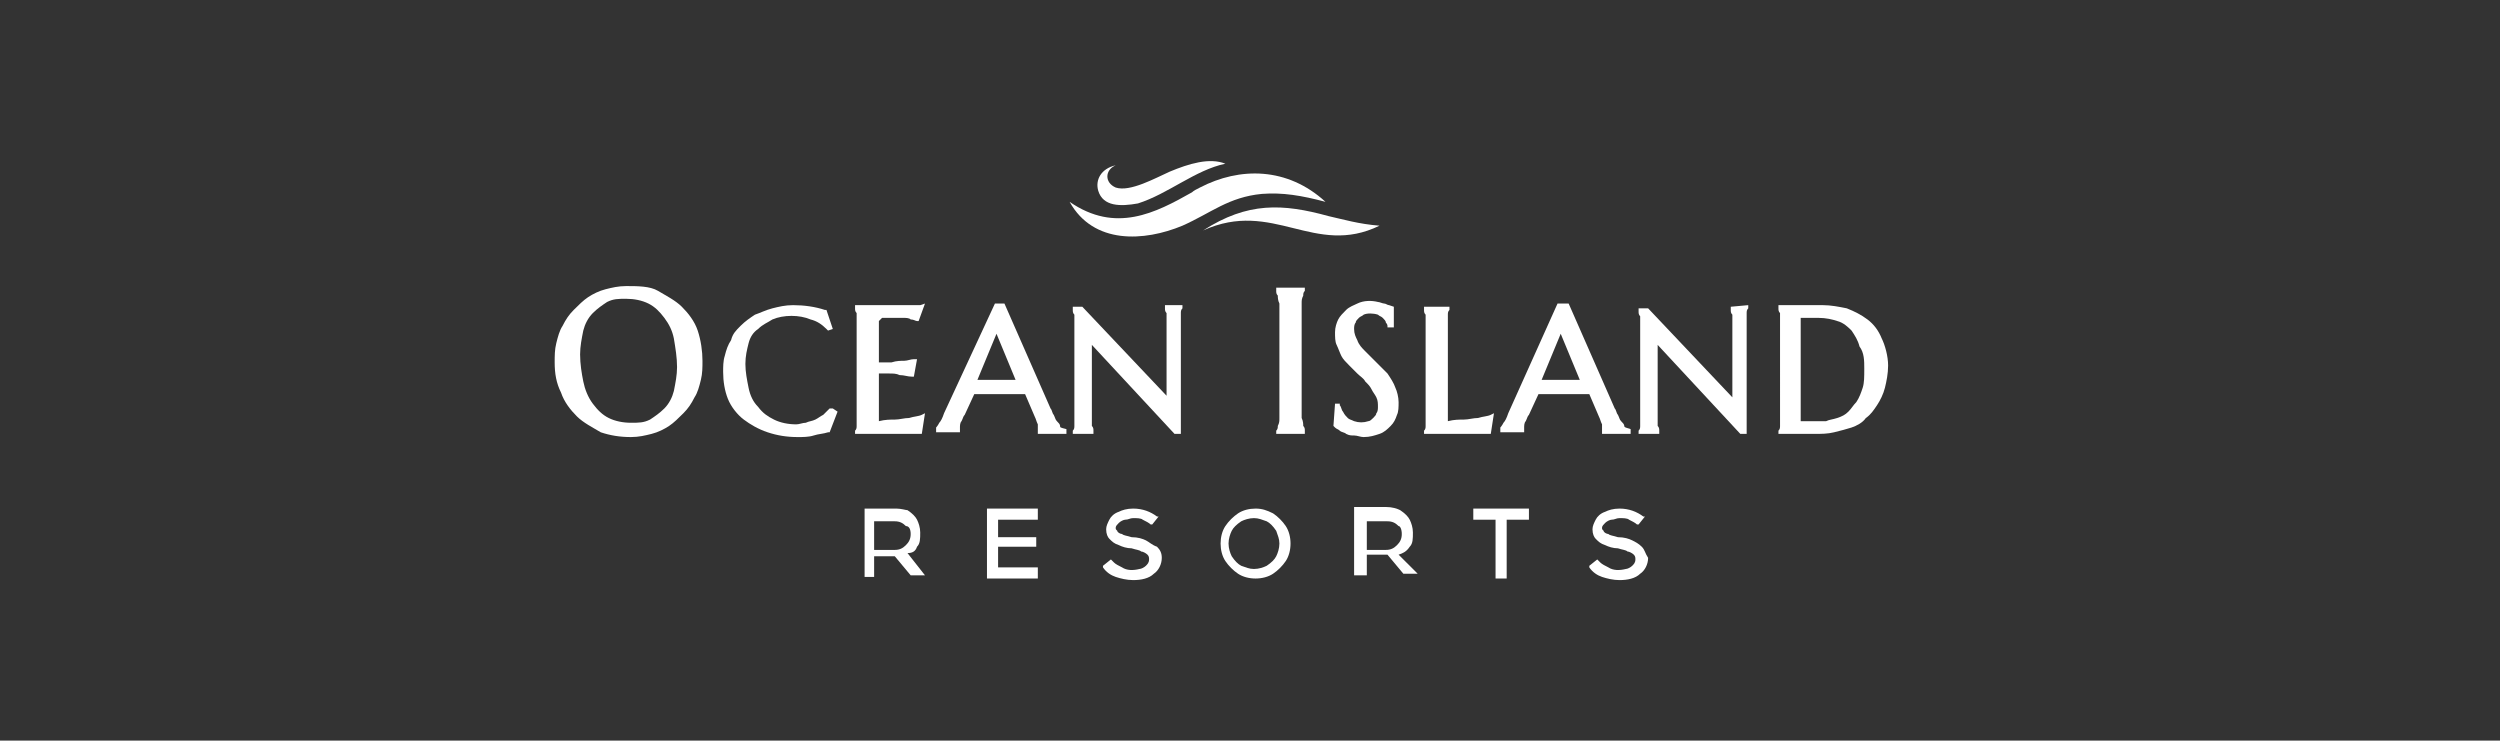<?xml version="1.0" encoding="utf-8"?>
<!-- Generator: Adobe Illustrator 24.2.0, SVG Export Plug-In . SVG Version: 6.00 Build 0)  -->
<svg version="1.1" id="Layer_1" xmlns="http://www.w3.org/2000/svg" xmlns:xlink="http://www.w3.org/1999/xlink" x="0px" y="0px"
	 viewBox="0 0 157.3 46.6" style="enable-background:new 0 0 157.3 46.6;" xml:space="preserve">
<rect x="0" y="0" width="157.3" height="46.6" fill="#333333" stroke="none"/>
<style type="text/css">
	.st0{fill:#FFFFFF;}
	.st1{fill-rule:evenodd;clip-rule:evenodd;fill:#FFFFFF;}
</style>
<g>
	<path class="st0" d="M57.7,34.4c0.2-0.2,0.2-0.5,0.2-0.9c0-0.3-0.1-0.6-0.2-0.8c-0.1-0.2-0.3-0.4-0.6-0.6c-0.1,0-0.4-0.1-0.7-0.1
		h-2v4.3H55V35h1.3l1,1.2l0,0h0.9l-1.1-1.4C57.4,34.8,57.6,34.7,57.7,34.4z M57.3,33.6c0,0.3-0.1,0.5-0.3,0.7s-0.4,0.3-0.7,0.3H55
		v-1.8h1.3c0.3,0,0.5,0.1,0.7,0.3C57.2,33.1,57.3,33.3,57.3,33.6z"/>
	<polygon class="st0" points="62.8,34.4 65.2,34.4 65.2,33.8 62.8,33.8 62.8,32.7 65.3,32.7 65.3,32 62.1,32 62.1,36.4 65.3,36.4 
		65.3,35.7 62.8,35.7 	"/>
	<path class="st0" d="M72.1,34c-0.2-0.1-0.5-0.2-0.9-0.2c-0.3-0.1-0.5-0.1-0.6-0.2c-0.1,0-0.3-0.1-0.3-0.2c-0.1-0.1-0.1-0.1-0.1-0.2
		c0-0.1,0.1-0.2,0.2-0.3s0.3-0.2,0.4-0.2c0.2,0,0.3-0.1,0.5-0.1s0.5,0,0.6,0.1c0.2,0.1,0.4,0.2,0.5,0.3h0.1l0.4-0.5h-0.1
		c-0.4-0.3-0.9-0.5-1.5-0.5c-0.4,0-0.7,0.1-0.9,0.2c-0.3,0.1-0.5,0.3-0.6,0.5s-0.2,0.4-0.2,0.6c0,0.3,0.1,0.5,0.2,0.6
		c0.2,0.2,0.3,0.3,0.6,0.4c0.2,0.1,0.5,0.2,0.8,0.2c0.3,0.1,0.5,0.1,0.6,0.2c0.1,0,0.3,0.1,0.4,0.2c0.1,0.1,0.1,0.2,0.1,0.3
		c0,0.2-0.1,0.3-0.2,0.4c-0.1,0.1-0.3,0.2-0.4,0.2c-0.4,0.1-0.8,0.1-1.1-0.1c-0.2-0.1-0.4-0.2-0.5-0.3s-0.2-0.2-0.2-0.2l0,0
		l-0.5,0.4v0.1c0.2,0.3,0.5,0.5,0.8,0.6s0.7,0.2,1.1,0.2c0.5,0,1-0.1,1.3-0.4c0.3-0.2,0.5-0.6,0.5-1c0-0.3-0.1-0.5-0.3-0.7
		C72.5,34.3,72.3,34.1,72.1,34z"/>
	<path class="st0" d="M80.1,32.3C79.7,32.1,79.4,32,79,32s-0.8,0.1-1.1,0.3c-0.3,0.2-0.6,0.5-0.8,0.8c-0.2,0.3-0.3,0.7-0.3,1.1
		c0,0.4,0.1,0.8,0.3,1.1c0.2,0.3,0.5,0.6,0.8,0.8s0.7,0.3,1.1,0.3s0.8-0.1,1.1-0.3c0.3-0.2,0.6-0.5,0.8-0.8c0.2-0.3,0.3-0.7,0.3-1.1
		c0-0.4-0.1-0.8-0.3-1.1S80.4,32.5,80.1,32.3z M80.5,34.2c0,0.3-0.1,0.6-0.2,0.8s-0.3,0.4-0.6,0.6c-0.2,0.1-0.5,0.2-0.8,0.2
		s-0.5-0.1-0.8-0.2c-0.2-0.1-0.4-0.3-0.6-0.6c-0.1-0.2-0.2-0.5-0.2-0.8s0.1-0.6,0.2-0.8s0.3-0.4,0.6-0.6c0.2-0.1,0.5-0.2,0.8-0.2
		s0.5,0.1,0.8,0.2c0.2,0.1,0.4,0.3,0.6,0.6C80.4,33.7,80.5,33.9,80.5,34.2z"/>
	<path class="st0" d="M88.7,34.4c0.2-0.2,0.2-0.5,0.2-0.9c0-0.3-0.1-0.6-0.2-0.8s-0.3-0.4-0.6-0.6c-0.2-0.1-0.5-0.2-0.9-0.2h-2v4.3
		H86v-1.3h1.3l1,1.2l0,0h0.9L88,34.9C88.3,34.8,88.5,34.7,88.7,34.4z M88.2,33.6c0,0.3-0.1,0.5-0.3,0.7c-0.2,0.2-0.4,0.3-0.7,0.3H86
		v-1.8h1.3c0.3,0,0.5,0.1,0.7,0.3C88.1,33.1,88.2,33.3,88.2,33.6z"/>
	<polygon class="st0" points="92.7,32.7 94.1,32.7 94.1,36.4 94.8,36.4 94.8,32.7 96.2,32.7 96.2,32 92.7,32 	"/>
	<path class="st0" d="M103.3,34.4c-0.2-0.2-0.4-0.3-0.6-0.4c-0.2-0.1-0.5-0.2-0.9-0.2c-0.3-0.1-0.5-0.1-0.6-0.2
		c-0.1,0-0.3-0.1-0.3-0.2c-0.1-0.1-0.1-0.1-0.1-0.2c0-0.1,0.1-0.2,0.2-0.3s0.3-0.2,0.4-0.2c0.2,0,0.3-0.1,0.5-0.1s0.5,0,0.6,0.1
		c0.2,0.1,0.4,0.2,0.5,0.3h0.1l0.4-0.5h-0.1c-0.4-0.3-0.9-0.5-1.5-0.5c-0.4,0-0.7,0.1-0.9,0.2c-0.3,0.1-0.5,0.3-0.6,0.5
		s-0.2,0.4-0.2,0.6c0,0.3,0.1,0.5,0.2,0.6c0.2,0.2,0.3,0.3,0.6,0.4c0.2,0.1,0.5,0.2,0.8,0.2c0.3,0.1,0.5,0.1,0.6,0.2
		c0.1,0,0.3,0.1,0.4,0.2c0.1,0.1,0.1,0.2,0.1,0.3c0,0.2-0.1,0.3-0.2,0.4c-0.1,0.1-0.3,0.2-0.4,0.2c-0.4,0.1-0.8,0.1-1.1-0.1
		c-0.2-0.1-0.4-0.2-0.5-0.3s-0.2-0.2-0.2-0.2l0,0l-0.5,0.4v0.1c0.2,0.3,0.5,0.5,0.8,0.6s0.7,0.2,1.1,0.2c0.5,0,1-0.1,1.3-0.4
		c0.3-0.2,0.5-0.6,0.5-1C103.5,34.8,103.5,34.6,103.3,34.4z"/>
</g>
<g>
	<path class="st0" d="M43.9,20.8c-0.2-0.6-0.6-1.1-1-1.5s-1-0.7-1.5-1s-1.3-0.3-2-0.3c-0.5,0-0.9,0.1-1.3,0.2
		c-0.4,0.1-0.8,0.3-1.1,0.5s-0.6,0.5-0.9,0.8c-0.3,0.3-0.5,0.6-0.7,1c-0.2,0.3-0.3,0.7-0.4,1.1c-0.1,0.4-0.1,0.8-0.1,1.2
		c0,0.7,0.1,1.3,0.4,1.9c0.2,0.6,0.6,1.1,1,1.5s1,0.7,1.5,1c0.6,0.2,1.2,0.3,1.9,0.3c0.5,0,0.9-0.1,1.3-0.2c0.4-0.1,0.8-0.3,1.1-0.5
		s0.6-0.5,0.9-0.8c0.3-0.3,0.5-0.6,0.7-1c0.2-0.3,0.3-0.7,0.4-1.1c0.1-0.4,0.1-0.8,0.1-1.2C44.2,22.1,44.1,21.4,43.9,20.8z
		 M42.6,23.1c0,0.5-0.1,1-0.2,1.5c-0.1,0.4-0.3,0.8-0.6,1.1c-0.3,0.3-0.6,0.5-0.9,0.7c-0.4,0.2-0.7,0.2-1.2,0.2s-1-0.1-1.4-0.3
		c-0.4-0.2-0.7-0.5-1-0.9C37,25,36.8,24.5,36.7,24s-0.2-1.1-0.2-1.7c0-0.5,0.1-1,0.2-1.5c0.1-0.4,0.3-0.8,0.6-1.1
		c0.3-0.3,0.6-0.5,0.9-0.7c0.4-0.2,0.7-0.2,1.2-0.2s1,0.1,1.4,0.3c0.4,0.2,0.7,0.5,1,0.9s0.5,0.8,0.6,1.3
		C42.5,21.9,42.6,22.5,42.6,23.1z"/>
	<g>
		<path class="st0" d="M52.2,25.7c-0.1,0.1-0.3,0.3-0.4,0.4c-0.2,0.1-0.3,0.2-0.5,0.3c-0.2,0.1-0.4,0.1-0.6,0.2
			c-0.2,0-0.4,0.1-0.6,0.1c-0.5,0-1-0.1-1.4-0.3s-0.7-0.4-1-0.8c-0.3-0.3-0.5-0.7-0.6-1.2s-0.2-1-0.2-1.5s0.1-0.9,0.2-1.3
			c0.1-0.4,0.3-0.7,0.6-0.9c0.3-0.3,0.6-0.4,0.9-0.6c0.7-0.3,1.7-0.3,2.4,0c0.4,0.1,0.7,0.3,1,0.6l0.1,0.1l0.3-0.1L52,19.5h-0.1
			c-0.6-0.2-1.3-0.3-2-0.3c-0.5,0-0.9,0.1-1.3,0.2s-0.8,0.3-1.1,0.4c-0.3,0.2-0.6,0.4-0.9,0.7c-0.3,0.3-0.5,0.5-0.6,0.9
			c-0.2,0.3-0.3,0.6-0.4,1c-0.1,0.3-0.1,0.7-0.1,1c0,0.6,0.1,1.2,0.3,1.7s0.6,1,1,1.3s0.9,0.6,1.5,0.8c0.6,0.2,1.2,0.3,1.9,0.3
			c0.3,0,0.7,0,1-0.1s0.6-0.1,0.9-0.2h0.1l0.5-1.3l-0.3-0.2H52.2z"/>
		<path class="st0" d="M55.5,20c0.1,0,0.2,0,0.3,0s0.2,0,0.3,0c0.2,0,0.5,0,0.7,0s0.4,0,0.5,0.1c0.2,0,0.3,0.1,0.4,0.1h0.1l0.4-1.1
			l-0.3,0.1c-0.1,0-0.2,0-0.5,0s-0.6,0-0.9,0c-0.4,0-0.8,0-1.2,0s-0.9,0-1.3,0h-0.2v0.2l0,0c0,0.1,0,0.2,0.1,0.3c0,0.1,0,0.2,0,0.4
			c0,0.2,0,0.4,0,0.6s0,0.5,0,0.8V25c0,0.3,0,0.6,0,0.8c0,0.2,0,0.4,0,0.6s0,0.3,0,0.4s0,0.2-0.1,0.3v0.2h2.5h0.8c0.1,0,0.2,0,0.3,0
			s0.2,0,0.3,0s0.1,0,0.2,0H58l0.2-1.3L58,26.1c-0.2,0.1-0.5,0.1-0.8,0.2c-0.3,0-0.6,0.1-0.9,0.1c-0.3,0-0.6,0-1,0.1v-3
			c0.2,0,0.4,0,0.6,0c0.3,0,0.5,0,0.7,0.1c0.3,0,0.5,0.1,0.8,0.1h0.1l0.2-1.1h-0.2c-0.2,0-0.4,0.1-0.6,0.1c-0.2,0-0.5,0-0.8,0.1
			c-0.2,0-0.5,0-0.8,0v-2.6L55.5,20z"/>
		<path class="st0" d="M66.7,26.8c0-0.1-0.1-0.2-0.2-0.3c-0.1-0.1-0.1-0.2-0.2-0.4c-0.1-0.1-0.1-0.3-0.2-0.4l-2.9-6.6h-0.6L59.4,26
			c-0.1,0.3-0.2,0.5-0.3,0.6c-0.1,0.2-0.2,0.3-0.2,0.3V27v0.2h1.3h0.2V27l0,0c0,0,0,0,0-0.1s0-0.3,0.1-0.4c0.1-0.2,0.1-0.3,0.2-0.4
			l0.6-1.3c0.2,0,0.4,0,0.6,0h1.9c0.3,0,0.5,0,0.7,0l0.6,1.4c0.1,0.2,0.1,0.3,0.2,0.5c0,0.1,0,0.2,0,0.3c0,0,0,0,0,0.1l0,0v0.2h1.6
			h0.2V27l0,0C66.7,26.9,66.7,26.9,66.7,26.8z M63.9,23.9c-0.1,0-0.2,0-0.3,0h-1.2c-0.2,0-0.4,0-0.6,0h-0.3l1.2-2.9L63.9,23.9z"/>
		<path class="st0" d="M73.5,19.2h-0.2v0.2l0,0c0,0.1,0,0.2,0.1,0.3c0,0.1,0,0.2,0,0.4c0,0.2,0,0.4,0,0.6s0,0.5,0,0.8v3.4l-5.3-5.6
			h-0.4h-0.2v0.2l0,0c0,0.1,0,0.2,0.1,0.3c0,0.1,0,0.2,0,0.4c0,0.2,0,0.4,0,0.6s0,0.5,0,0.8V25c0,0.3,0,0.6,0,0.8c0,0.2,0,0.4,0,0.6
			s0,0.3,0,0.4s0,0.2-0.1,0.3v0.2h1.1h0.2v-0.2l0,0c0-0.1,0-0.2-0.1-0.3c0-0.1,0-0.2,0-0.4c0-0.2,0-0.4,0-0.6s0-0.5,0-0.8v-3.3
			l5.2,5.6l0,0h0.4v-5.8c0-0.3,0-0.6,0-0.8c0-0.2,0-0.4,0-0.6s0-0.3,0-0.4s0-0.2,0.1-0.3v-0.2H73.5z"/>
	</g>
	<g>
		<path class="st0" d="M81.9,19.8c0-0.3,0-0.5,0-0.7s0-0.3,0.1-0.5c0-0.1,0-0.2,0.1-0.3v-0.2h-1.6h-0.2v0.2l0,0c0,0.1,0,0.2,0.1,0.3
			c0,0.1,0,0.3,0.1,0.5c0,0.2,0,0.4,0,0.7c0,0.3,0,0.6,0,0.9v4c0,0.3,0,0.6,0,0.9s0,0.5,0,0.7s0,0.3-0.1,0.5c0,0.1,0,0.2-0.1,0.3
			v0.2h1.6h0.2v-0.2l0,0c0-0.1,0-0.2-0.1-0.3c0-0.1,0-0.3-0.1-0.5c0-0.2,0-0.4,0-0.7c0-0.3,0-0.6,0-0.9v-4
			C81.9,20.4,81.9,20.1,81.9,19.8z"/>
		<path class="st0" d="M87.3,23.5c-0.2-0.2-0.5-0.5-0.7-0.7s-0.5-0.5-0.7-0.7s-0.4-0.4-0.5-0.7c-0.1-0.2-0.2-0.4-0.2-0.7
			c0-0.1,0-0.3,0.1-0.4c0-0.1,0.1-0.2,0.2-0.3c0.1-0.1,0.2-0.1,0.3-0.2c0.2-0.1,0.6-0.1,0.9,0c0.1,0.1,0.2,0.1,0.3,0.2
			c0.1,0.1,0.2,0.2,0.2,0.3c0.1,0.1,0.1,0.2,0.1,0.2v0.1h0.4v-1.3l-0.3-0.1c-0.1,0-0.2-0.1-0.3-0.1c-0.1,0-0.3-0.1-0.4-0.1
			c-0.4-0.1-0.9-0.1-1.3,0.1c-0.2,0.1-0.5,0.2-0.7,0.4c-0.2,0.2-0.4,0.4-0.5,0.6S84,20.6,84,20.9s0,0.6,0.1,0.8
			c0.1,0.2,0.2,0.5,0.3,0.7c0.1,0.2,0.3,0.4,0.5,0.6s0.3,0.3,0.5,0.5s0.4,0.3,0.5,0.5c0.2,0.2,0.3,0.3,0.4,0.5s0.2,0.3,0.3,0.5
			c0.1,0.2,0.1,0.4,0.1,0.6c0,0.1,0,0.3-0.1,0.4c0,0.1-0.1,0.2-0.2,0.3c-0.1,0.1-0.2,0.2-0.3,0.2c-0.3,0.1-0.6,0.1-0.9,0
			c-0.2-0.1-0.3-0.1-0.4-0.2s-0.2-0.2-0.3-0.4c-0.1-0.1-0.1-0.3-0.2-0.4v-0.1H84l-0.1,1.4l0.1,0.1c0.1,0.1,0.2,0.1,0.3,0.2
			c0.1,0.1,0.3,0.1,0.4,0.2c0.2,0.1,0.3,0.1,0.5,0.1s0.4,0.1,0.6,0.1c0.4,0,0.7-0.1,1-0.2s0.5-0.3,0.7-0.5s0.3-0.4,0.4-0.7
			c0.1-0.2,0.1-0.5,0.1-0.8s-0.1-0.7-0.2-0.9C87.7,24.1,87.5,23.8,87.3,23.5z"/>
		<path class="st0" d="M93,26.3c-0.3,0-0.6,0.1-0.9,0.1s-0.6,0-1,0.1v-4.9c0-0.3,0-0.6,0-0.8c0-0.2,0-0.4,0-0.6s0-0.3,0-0.4
			s0-0.2,0.1-0.3v-0.2h-1.4h-0.2v0.2l0,0c0,0.1,0,0.2,0.1,0.3c0,0.1,0,0.2,0,0.4c0,0.2,0,0.4,0,0.6s0,0.5,0,0.8V25
			c0,0.3,0,0.6,0,0.8c0,0.2,0,0.4,0,0.6s0,0.3,0,0.4s0,0.2-0.1,0.3v0.2h2.5h0.8c0.1,0,0.2,0,0.3,0c0.1,0,0.2,0,0.3,0
			c0.1,0,0.1,0,0.2,0h0.1L94,26l-0.2,0.1C93.6,26.2,93.3,26.2,93,26.3z"/>
		<path class="st0" d="M102.2,26.8c0-0.1-0.1-0.2-0.2-0.3c-0.1-0.1-0.1-0.2-0.2-0.4c-0.1-0.1-0.1-0.3-0.2-0.4l-2.9-6.6H98L94.9,26
			c-0.1,0.3-0.2,0.5-0.3,0.6c-0.1,0.2-0.2,0.3-0.2,0.3V27v0.2h1.3h0.2V27l0,0c0,0,0,0,0-0.1s0-0.3,0.1-0.4c0.1-0.2,0.1-0.3,0.2-0.4
			l0.6-1.3c0.2,0,0.4,0,0.6,0h1.9c0.3,0,0.5,0,0.7,0l0.6,1.4c0.1,0.2,0.1,0.3,0.2,0.5c0,0.1,0,0.2,0,0.3v0.1l0,0v0.2h1.6h0.2V27l0,0
			C102.3,26.9,102.2,26.9,102.2,26.8z M99.4,23.9c-0.1,0-0.2,0-0.3,0h-1.2c-0.2,0-0.4,0-0.6,0l0,0H97l1.2-2.9L99.4,23.9z"/>
		<path class="st0" d="M108.9,19.3v0.2l0,0c0,0.1,0,0.2,0.1,0.3c0,0.1,0,0.2,0,0.4c0,0.2,0,0.4,0,0.6s0,0.5,0,0.8V25l-5.3-5.6h-0.4
			h-0.2v0.2l0,0c0,0.1,0,0.2,0.1,0.3c0,0.1,0,0.2,0,0.4c0,0.2,0,0.4,0,0.6s0,0.5,0,0.8V25c0,0.3,0,0.6,0,0.8c0,0.2,0,0.4,0,0.6
			s0,0.3,0,0.4s0,0.2-0.1,0.3v0.2h1.1h0.2v-0.2l0,0c0-0.1,0-0.2-0.1-0.3c0-0.1,0-0.2,0-0.4c0-0.2,0-0.4,0-0.6s0-0.5,0-0.8v-3.3
			l5.2,5.6l0,0h0.4v-5.8c0-0.3,0-0.6,0-0.8c0-0.2,0-0.4,0-0.6s0-0.3,0-0.4s0-0.2,0.1-0.3v-0.2L108.9,19.3L108.9,19.3z"/>
		<path class="st0" d="M118.4,21.3c-0.2-0.5-0.5-0.9-0.9-1.2c-0.4-0.3-0.8-0.5-1.3-0.7c-0.5-0.1-1-0.2-1.5-0.2c-0.2,0-0.4,0-0.6,0
			h-0.6c-0.2,0-0.4,0-0.5,0c-0.2,0-0.3,0-0.3,0s-0.1,0-0.2,0h-0.2c-0.1,0-0.2,0-0.2,0h-0.2v0.2l0,0c0,0.1,0,0.2,0.1,0.3
			c0,0.1,0,0.2,0,0.4c0,0.2,0,0.4,0,0.6s0,0.5,0,0.8V25c0,0.3,0,0.6,0,0.8c0,0.2,0,0.4,0,0.6s0,0.3,0,0.4s0,0.2-0.1,0.3v0.2h0.2
			c0.1,0,0.2,0,0.4,0h0.6c0.2,0,0.4,0,0.6,0s0.4,0,0.5,0c0.4,0,0.8,0,1.2-0.1c0.4-0.1,0.8-0.2,1.1-0.3c0.3-0.1,0.7-0.3,0.9-0.6
			c0.3-0.2,0.5-0.5,0.7-0.8s0.4-0.7,0.5-1.1s0.2-0.9,0.2-1.4C118.8,22.4,118.6,21.7,118.4,21.3z M117.3,23.2c0,0.5,0,0.9-0.1,1.2
			c-0.1,0.3-0.2,0.6-0.4,0.9c-0.2,0.2-0.3,0.4-0.5,0.6s-0.4,0.3-0.7,0.4s-0.5,0.1-0.7,0.2c-0.3,0-0.5,0-0.7,0c-0.1,0-0.1,0-0.2,0
			h-0.3c-0.1,0-0.2,0-0.3,0c0,0,0,0-0.1,0c0-0.2,0-0.4,0-0.7c0-0.3,0-0.7,0-1v-1c0-0.3,0-0.6,0-0.9c0-0.1,0-0.2,0-0.4v-1
			c0-0.2,0-0.3,0-0.5v-1h0.1c0.1,0,0.2,0,0.3,0h0.4c0.1,0,0.2,0,0.3,0c0.5,0,0.9,0.1,1.2,0.2c0.4,0.1,0.7,0.4,0.9,0.6
			c0.2,0.3,0.4,0.6,0.5,1C117.3,22.2,117.3,22.7,117.3,23.2z"/>
	</g>
</g>
<g>
	<g>
		<path class="st1" d="M79.4,12.2c1.3-0.1,2.5,0.1,4,0.5c-2.4-2.2-5.4-2.2-7.9-0.9c-0.2,0.1-0.4,0.2-0.5,0.3
			c-2.3,1.3-4.8,2.6-7.7,0.6c1.5,2.7,4.7,2.5,7.1,1.5C76.2,13.4,77.3,12.4,79.4,12.2L79.4,12.2z"/>
	</g>
</g>
<g>
	<g>
		<path class="st1" d="M77.1,10.3c-1-0.4-2.3,0-3.5,0.5c-0.9,0.4-2.5,1.3-3.4,1c-0.7-0.3-0.7-1.1,0-1.4c-0.9,0.2-1.3,0.9-1.1,1.6
			c0.3,1,1.4,1,2.5,0.8C73.5,12.2,75.2,10.7,77.1,10.3L77.1,10.3z"/>
	</g>
</g>
<g>
	<g>
		<path class="st1" d="M86.8,14.2c-4.1,2-6.7-1.7-11.1,0.3c2.8-1.8,5-1.7,7.9-0.9C84.5,13.8,85.5,14.1,86.8,14.2L86.8,14.2z"/>
	</g>
</g>
</svg>
